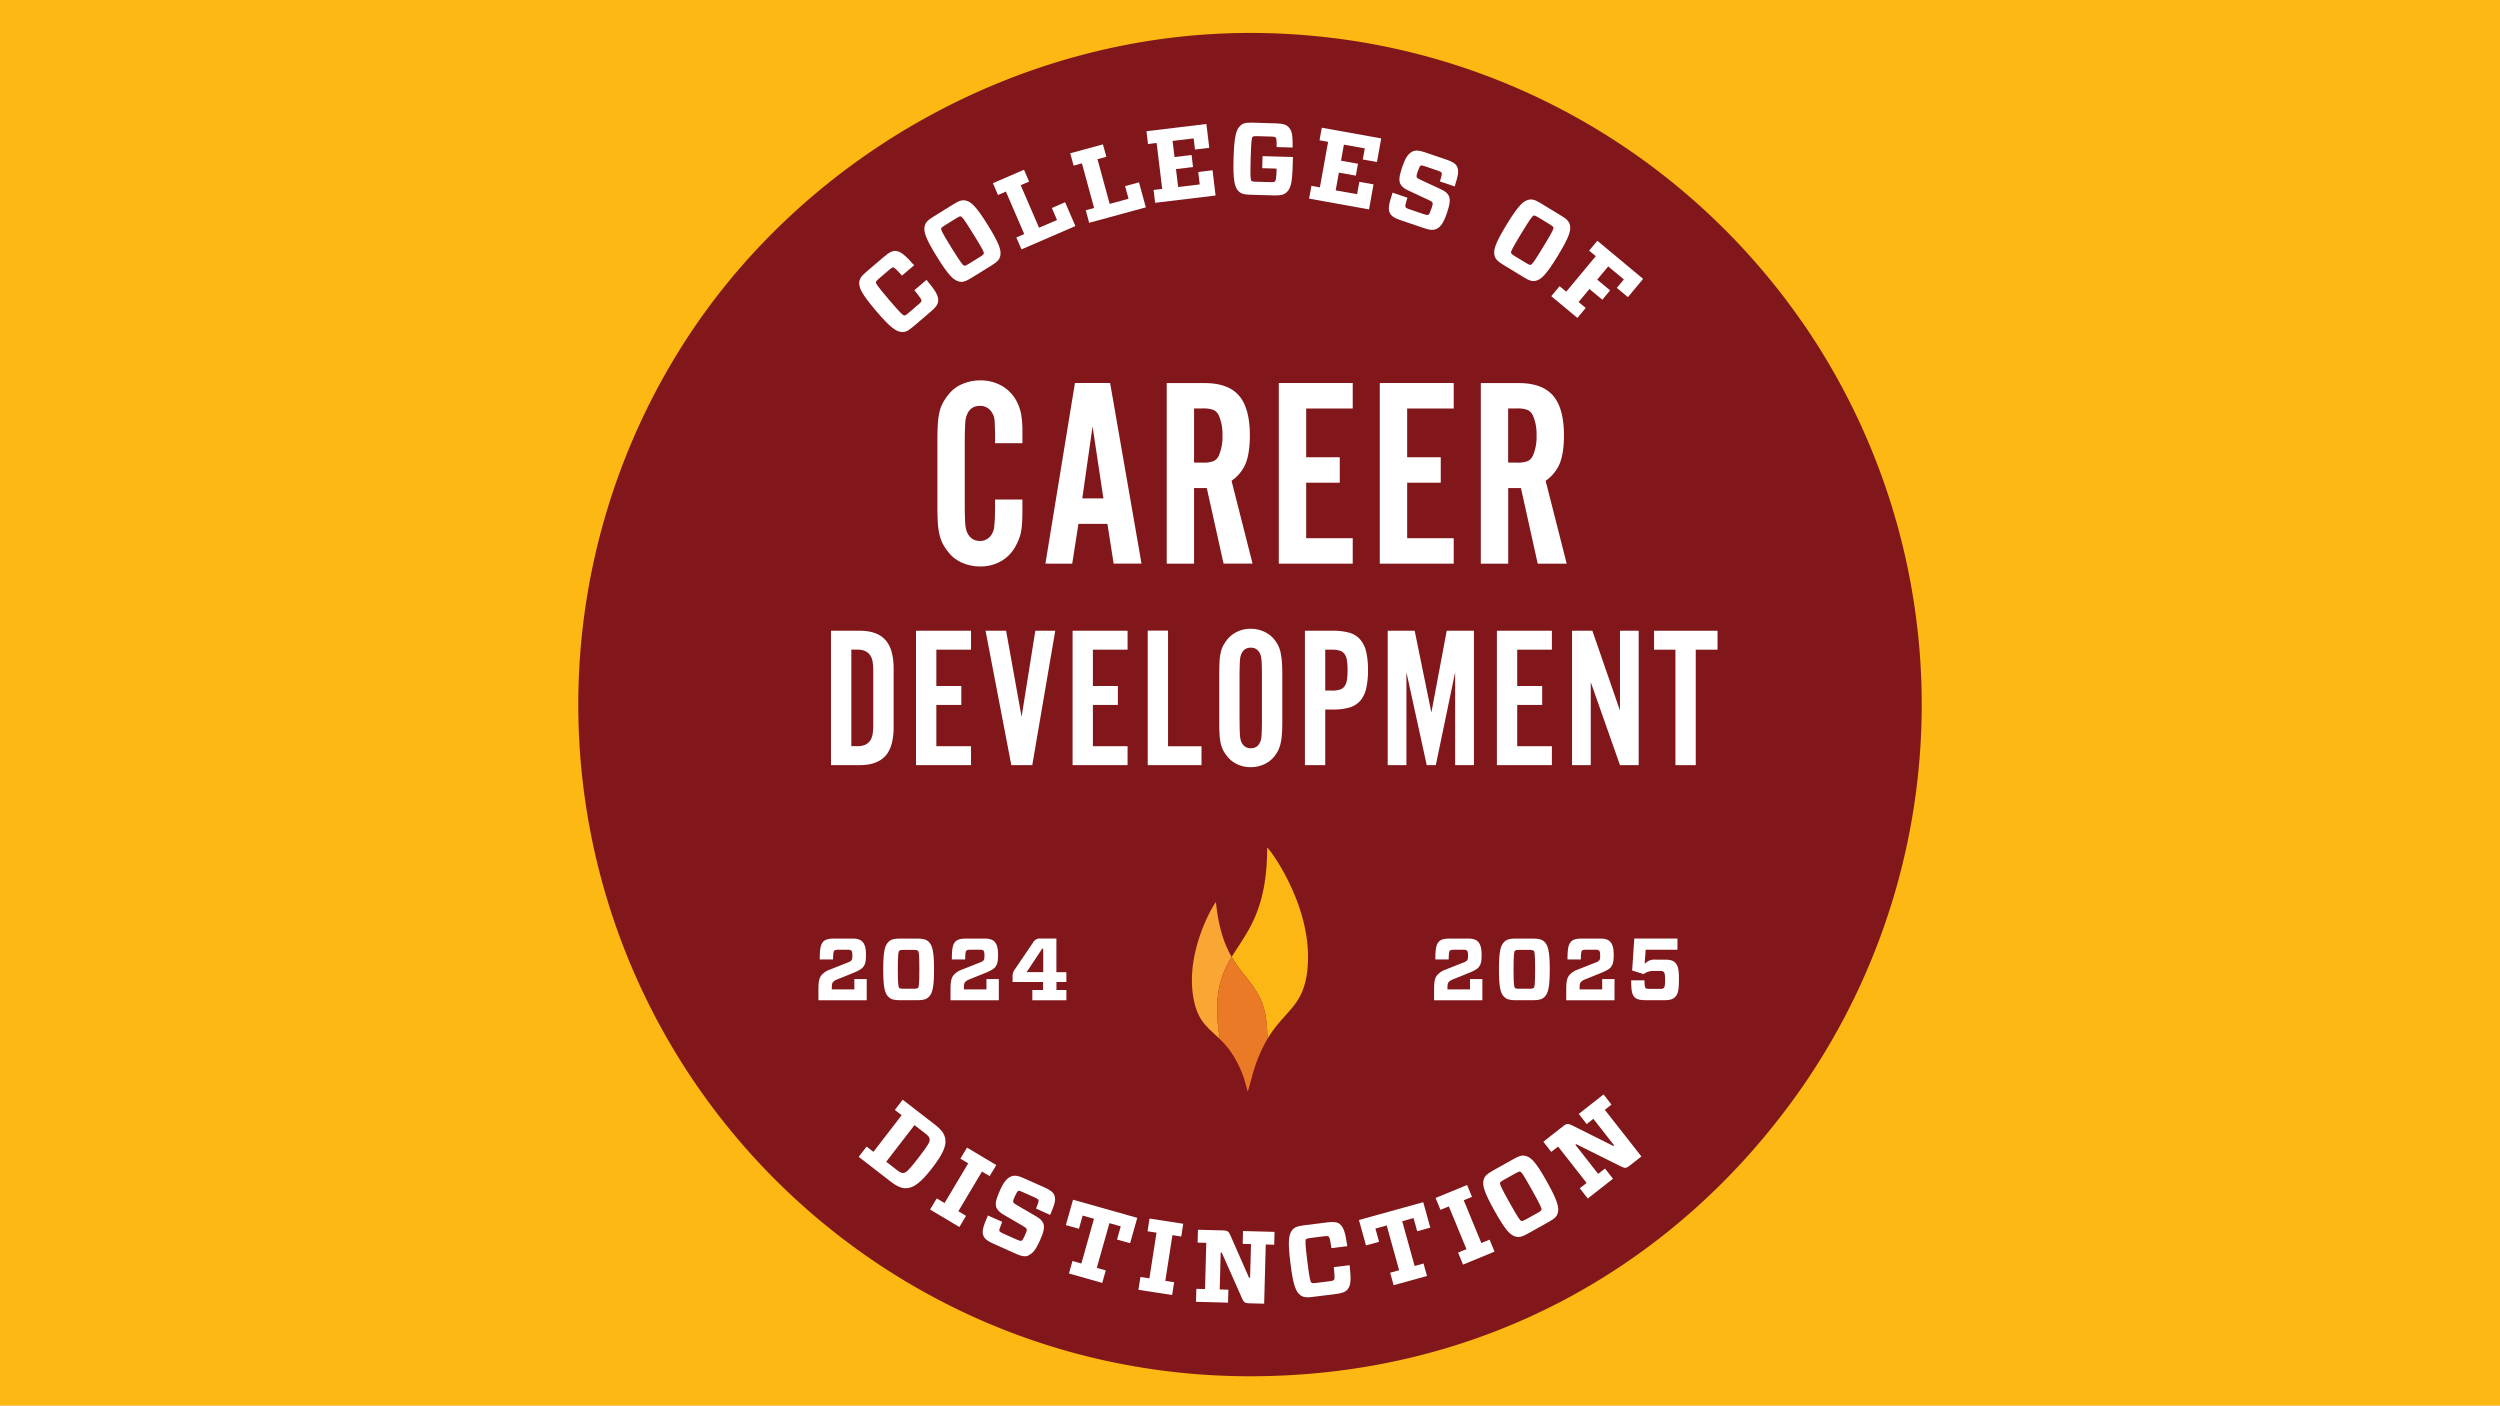 <svg xmlns="http://www.w3.org/2000/svg" xmlns:xlink="http://www.w3.org/1999/xlink" width="1366" height="768" viewBox="0 0 1366 768">
  <rect x="0" y="0" width="1366" height="768" fill="#808080" stroke="none"/>
  <defs>
    <clipPath id="clip-_1366x768_article_hero">
      <rect width="1366" height="768"/>
    </clipPath>
  </defs>
  <g id="_1366x768_article_hero" data-name="1366x768 article hero" clip-path="url(#clip-_1366x768_article_hero)">
    <rect width="1366" height="768" fill="#fff"/>
    <rect id="Rectangle_749" data-name="Rectangle 749" width="1470" height="846" transform="translate(-49 -43)" fill="#fdb813"/>
    <g id="Layer_1" data-name="Layer 1" transform="translate(315.974 18)">
      <g id="Group_19" data-name="Group 19">
        <g id="Group_15" data-name="Group 15">
          <path id="Path_645" data-name="Path 645" d="M668.524,157.72C602.243,62.392,491.92,0,367.011,0S124.6,66.564,59.161,167.194a366.97,366.97,0,0,0,0,399.6C124.6,667.426,238.024,733.99,367.042,733.99s235.2-62.423,301.513-157.72a367.132,367.132,0,0,0,0-418.58" fill="#81171a"/>
          <g id="Group_14" data-name="Group 14" transform="translate(335.288 445.18)">
            <path id="Path_646" data-name="Path 646" d="M133.268,246.5c10.069-16.908,21.362-17.817,22.209-42.661,1.1-32.811-22.272-63.051-22.272-61.89-.094,34.976-11.355,46.331-19.386,59.663,7.466,12.987,17.033,17.566,19.009,35.572a77.193,77.193,0,0,1,.471,9.285" transform="translate(-92.073 -141.92)" fill="#fcb715"/>
            <path id="Path_647" data-name="Path 647" d="M128.6,181.33c-3.858-6.713-7.152-15.653-8.564-29.894-.063-.91-16,24.342-12.7,49.719,1.976,15.308,8,18.319,14.931,25.189a81.935,81.935,0,0,1-1.506-17.755,50.152,50.152,0,0,1,7.842-27.228" transform="translate(-106.887 -121.635)" fill="#faa634"/>
            <path id="Path_648" data-name="Path 648" d="M138.2,196.522c-2.008-18.005-11.544-22.585-19.041-35.572a50.151,50.151,0,0,0-7.842,27.228,79.823,79.823,0,0,0,1.506,17.755c4.3,4.235,8.94,9.85,13.018,21.142l2.133,7.5s1.255-4.423,1.945-6.9c.125-.439.22-.816.345-1.223.031-.22.094-.345.094-.408a82.522,82.522,0,0,1,8.313-20.264,70.538,70.538,0,0,0-.439-9.285" transform="translate(-97.443 -101.255)" fill="#ea7a26"/>
          </g>
          <path id="Path_649" data-name="Path 649" d="M96.206,207.527c.471,3.545-1.223,7.873-7.215,15.621-5.96,7.717-9.724,10.477-13.269,10.948-3.011.376-5.615-.627-9.6-3.7L48.84,217.032l4.329-5.615L56.9,214.3l15.433-20.013L68.6,191.4l4.3-5.584,17.284,13.363c3.952,3.043,5.646,5.3,6.023,8.344ZM63.865,219.7l5.646,4.36c1.882,1.443,2.729,1.882,3.89,1.788,1.412-.188,3.043-1.725,8.187-8.407s6.242-8.626,6.054-10.038c-.157-1.192-.816-1.914-2.666-3.356l-5.646-4.36L63.9,219.7Z" transform="translate(104.363 397.068)" fill="#fff"/>
          <path id="Path_650" data-name="Path 650" d="M80.917,231.457l-3.639,6.085-16-9.536,3.639-6.086,4.266,2.541,12.924-21.707-4.266-2.541,3.607-6.054,16,9.536L93.84,209.75l-4.2-2.509L76.713,228.948l4.2,2.51Z" transform="translate(130.946 414.89)" fill="#fff"/>
          <path id="Path_651" data-name="Path 651" d="M95.429,242.726c-1.568.6-3.482.471-6.368-.816l-12.955-5.8c-3.043-1.349-4.58-2.541-5.3-4.3-.816-2.164-.345-4.58,2.478-11.042l7.811,3.482c-1.474,3.607-1.694,4.486-1.537,4.925.188.439.627.816,2.164,1.506l7.246,3.231c1.474.659,2.164.847,2.635.69.533-.251,1.1-1.192,2.039-3.325.816-1.788,1.035-2.478.784-3.168-.157-.439-.816-.91-2.2-1.725l-10.038-5.835c-2.353-1.349-3.607-2.541-4.266-4.141-.753-2.07-.251-4.36,1.913-9.254,2.039-4.58,3.858-6.838,6.242-7.748,1.568-.6,3.545-.47,6.242.753l12.014,5.364c3.074,1.38,4.643,2.572,5.27,4.2.847,2.227.439,4.392-2.29,10.759L99.57,217c1.349-3.294,1.537-4.109,1.349-4.643-.157-.439-.6-.753-2.008-1.412l-6.681-2.98c-1.349-.6-1.882-.784-2.321-.6-.533.188-1.067,1.129-1.945,3.074-.816,1.788-1.035,2.478-.784,3.105.157.5.69.816,2.2,1.725l10.007,5.835c2.353,1.349,3.576,2.478,4.172,4.015.753,2.008.345,4.454-1.851,9.348-2.2,4.925-4.015,7.215-6.4,8.124Z" transform="translate(150.531 425.359)" fill="#fff"/>
          <path id="Path_652" data-name="Path 652" d="M106.731,241.855l-1.913,6.838-18.194-5.144,1.913-6.838,4.862,1.38,6.9-24.436-6.18-1.757-2.039,7.215L84.93,217.1l3.921-13.865,35.1,9.912-3.921,13.865-7.152-2.008,2.039-7.215-6.18-1.757-6.9,24.436,4.862,1.38Z" transform="translate(181.482 434.292)" fill="#fff"/>
          <path id="Path_653" data-name="Path 653" d="M117.081,241.308l-1.1,7L97.57,245.448l1.1-7,4.893.753,3.89-24.969-4.893-.753,1.067-6.964,18.413,2.855-1.066,6.964-4.831-.753-3.89,24.969Z" transform="translate(208.492 441.301)" fill="#fff"/>
          <path id="Path_654" data-name="Path 654" d="M137.651,216.312l-4.548-.125.188-7.027,17.221.471-.188,7.027-4.611-.125-.878,32.341-8.375-.22c-2.133-.063-2.729-.6-3.607-2.478l-11.2-25.252h-.565l-.533,20.17,4.737.125-.188,7.089-17.5-.471.188-7.089,4.737.125.69-25.252-4.737-.125.188-7.027,14.053.376c2.07.063,2.7.6,3.576,2.478l10.289,23.37h.565l.5-18.382Z" transform="translate(229.924 445.468)" fill="#fff"/>
          <path id="Path_655" data-name="Path 655" d="M136.746,248.051c-3.67.471-5.27.125-6.776-1.035-2.384-1.851-3.858-5.364-5.333-17.315-1.506-12.014-.941-15.747.91-18.1,1.161-1.506,2.635-2.2,6.305-2.666l12.83-1.6c3.451-.439,5.458-.22,6.838.847,2.2,1.725,3.137,4.768,4.172,12.14l-8.658,1.067c-.721-4.8-1.035-5.929-1.537-6.336-.376-.282-.878-.345-2.447-.157l-7.434.941c-1.725.22-2.164.376-2.509.753-.376.565-.5,2.008.753,11.92,1.223,9.881,1.694,11.293,2.2,11.7.439.345.91.408,2.635.188l7.434-.941c1.631-.188,2.039-.439,2.321-.784.408-.5.408-1.412-.125-6.9l8.658-1.066c.847,7.654.721,10.916-1.035,13.112-1.129,1.506-3.011,2.2-6.462,2.635l-12.8,1.6Z" transform="translate(264.487 442.587)" fill="#fff"/>
          <path id="Path_656" data-name="Path 656" d="M171.269,237.14l1.882,6.838-18.225,5.05-1.882-6.838,4.893-1.349-6.776-24.467-6.18,1.725,2.008,7.215-7.152,1.976-3.858-13.9,35.133-9.724,3.858,13.9-7.152,1.976-2.008-7.215-6.18,1.725,6.776,24.467,4.893-1.349Z" transform="translate(290.568 435.211)" fill="#fff"/>
          <path id="Path_657" data-name="Path 657" d="M178.848,230.533l2.7,6.556-17.221,7.089-2.7-6.556,4.58-1.882-9.63-23.37L152,214.253l-2.666-6.493,17.221-7.089,2.666,6.493-4.517,1.851,9.63,23.369Z" transform="translate(319.095 428.8)" fill="#fff"/>
          <path id="Path_658" data-name="Path 658" d="M174.332,197.374c3.294-1.851,4.831-2.1,6.65-1.6,2.886.784,5.552,3.482,11.449,14.022,5.866,10.508,6.776,14.21,5.96,17.1-.5,1.819-1.537,2.98-4.831,4.831l-11.606,6.493c-3.231,1.819-4.8,2.1-6.65,1.6-2.917-.816-5.584-3.513-11.449-14.022-5.9-10.571-6.807-14.241-5.96-17.1.533-1.819,1.6-3.011,4.831-4.831Zm4.109,33.878c.533.157.972,0,2.51-.816l6.525-3.639c1.474-.816,1.851-1.161,1.976-1.662.22-.627-.282-2.039-5.144-10.728-4.893-8.752-5.772-9.85-6.462-10.069-.471-.125-.972,0-2.447.847l-6.525,3.639c-1.537.847-1.851,1.161-2.039,1.663-.157.659.282,2.039,5.176,10.759,4.893,8.752,5.835,9.85,6.431,10.007Z" transform="translate(336.817 417.855)" fill="#fff"/>
          <path id="Path_659" data-name="Path 659" d="M195.359,198.263l-3.576,2.823-4.329-5.552L201.006,184.9l4.329,5.552-3.639,2.855,19.982,25.471-6.587,5.176c-1.694,1.317-2.478,1.286-4.329.408l-24.718-12.3-.439.345,12.453,15.9,3.733-2.917,4.36,5.584-13.771,10.791-4.36-5.584,3.733-2.917-15.59-19.888-3.733,2.917-4.329-5.552,11.073-8.689c1.631-1.286,2.447-1.255,4.329-.408l22.836,11.418.439-.345-11.355-14.492Z" transform="translate(359.203 395.102)" fill="#fff"/>
          <path id="Path_660" data-name="Path 660" d="M78.317,79.415c-2.823,2.415-4.3,3.011-6.211,2.855-3.011-.251-6.148-2.353-13.959-11.512-7.842-9.222-9.442-12.641-9.191-15.621.157-1.913.972-3.262,3.8-5.678l9.85-8.407c2.666-2.259,4.454-3.2,6.18-3.074,2.76.22,5.239,2.259,10.163,7.842l-6.65,5.646c-3.231-3.607-4.109-4.392-4.768-4.454-.471-.031-.941.22-2.133,1.223L59.716,53.1c-1.317,1.129-1.6,1.506-1.663,2.008,0,.69.69,1.945,7.183,9.567,6.462,7.56,7.623,8.5,8.25,8.564.565.031.972-.157,2.29-1.286l5.678-4.862c1.255-1.067,1.474-1.474,1.506-1.945.063-.627-.439-1.38-3.89-5.709l6.65-5.646c4.925,5.929,6.619,8.72,6.368,11.512-.094,1.882-1.317,3.482-3.952,5.74l-9.787,8.375Z" transform="translate(104.561 81.128)" fill="#fff"/>
          <path id="Path_661" data-name="Path 661" d="M76.377,31.2c3.2-1.976,4.705-2.321,6.587-1.882,2.917.659,5.709,3.231,12.077,13.488,6.336,10.226,7.4,13.865,6.713,16.813-.439,1.851-1.412,3.074-4.611,5.05l-11.293,7c-3.168,1.945-4.705,2.321-6.587,1.882-2.949-.69-5.74-3.262-12.077-13.488-6.368-10.289-7.434-13.928-6.713-16.813.439-1.851,1.474-3.105,4.611-5.05Zm5.646,33.658c.533.125.972,0,2.478-.941l6.368-3.952c1.443-.878,1.819-1.255,1.882-1.757.188-.659-.376-2.008-5.646-10.477-5.27-8.532-6.211-9.6-6.9-9.756-.471-.094-.941.063-2.384.941l-6.368,3.952c-1.474.91-1.819,1.255-1.976,1.757-.125.659.376,2.008,5.678,10.54C80.424,63.664,81.427,64.73,82.023,64.856Z" transform="translate(128.804 62.281)" fill="#fff"/>
          <path id="Path_662" data-name="Path 662" d="M79.341,35.75l-4.329,1.882L72.22,31.17l17-7.34,2.792,6.462L87.4,32.268,97.44,55.512l9.818-4.235-2.823-6.556,7.246-3.137L117.3,54.6,87.841,67.338l-2.823-6.493,4.329-1.882L79.341,35.781Z" transform="translate(154.323 50.921)" fill="#fff"/>
          <path id="Path_663" data-name="Path 663" d="M92.089,29.793l-4.548,1.255L85.69,24.272l17.88-4.862,1.851,6.776L100.59,27.5l6.65,24.436,10.32-2.823-1.882-6.9,7.591-2.07L127,53.821,96.042,62.259l-1.851-6.838,4.548-1.255Z" transform="translate(183.106 41.476)" fill="#fff"/>
          <path id="Path_664" data-name="Path 664" d="M99.817,26.808l-.847-7,32.749-3.952,1.568,13.018-7.811.941-.721-6.085-11.512,1.38,1.067,8.815,9.316-1.129.784,6.587-9.316,1.129,1.192,9.787,11.795-1.412-.816-6.807,7.811-.941,1.663,13.8-33.031,3.984L102.86,51.9l4.705-.565-3.043-25.095Z" transform="translate(211.483 33.89)" fill="#fff"/>
          <path id="Path_665" data-name="Path 665" d="M137.746,29.006c0-3.952-.157-4.8-.533-5.239-.314-.282-.784-.471-2.478-.533l-7.528-.22c-1.757-.063-2.2.063-2.6.376-.533.533-.784,2.29-1.066,11.951-.282,9.63-.094,11.481.376,12.014.376.408.816.533,2.572.565l7.811.22c1.568.031,2.133-.063,2.541-.439s.721-1.945.847-5.835V40.738l-7.842-.22.188-6.587,16.594.471-.157,5.333c-.251,9.065-1.192,11.951-3.2,13.865-1.506,1.412-3.419,1.882-6.807,1.788l-13.112-.376c-3.7-.094-5.207-.659-6.525-2.039-2.07-2.2-2.98-5.9-2.635-17.911.345-12.108,1.474-15.716,3.67-17.755,1.38-1.317,2.917-1.788,6.65-1.663l12.987.376c3.482.094,5.489.721,6.65,1.945,1.913,1.976,2.415,4.172,2.321,11.261l-8.72-.251Z" transform="translate(243.851 33.386)" fill="#fff"/>
          <path id="Path_666" data-name="Path 666" d="M132.978,23.442l1.255-6.932L166.7,22.345l-2.321,12.892-7.748-1.38,1.1-6.054-11.418-2.039-1.568,8.752,9.254,1.663L152.834,42.7,143.58,41.04l-1.757,9.693,11.7,2.1,1.223-6.744,7.748,1.38-2.447,13.677L127.3,55.25l1.255-7,4.643.847,4.486-24.875-4.643-.847Z" transform="translate(272.02 35.279)" fill="#fff"/>
          <path id="Path_667" data-name="Path 667" d="M167.282,63.238c-1.506.753-3.419.816-6.4-.22L147.457,58.47c-3.137-1.067-4.8-2.1-5.678-3.764-1.035-2.07-.784-4.548,1.443-11.23l8.093,2.76c-1.129,3.7-1.255,4.611-1.067,5.05.22.439.69.784,2.29,1.317l7.528,2.541c1.537.533,2.227.627,2.7.439.5-.314.972-1.286,1.725-3.513.627-1.851.816-2.572.5-3.231-.22-.439-.91-.847-2.353-1.506L152.1,42.441c-2.478-1.129-3.827-2.2-4.611-3.7-.941-1.976-.659-4.329,1.035-9.379,1.6-4.737,3.2-7.183,5.49-8.313,1.506-.753,3.482-.784,6.305.188l12.453,4.235c3.2,1.1,4.862,2.133,5.646,3.7,1.066,2.133.847,4.329-1.255,10.916L169.1,37.359c1.035-3.388,1.129-4.235.91-4.737-.22-.439-.659-.69-2.133-1.192l-6.932-2.353c-1.38-.471-1.945-.6-2.353-.376-.5.251-.941,1.223-1.631,3.231-.627,1.851-.816,2.572-.471,3.168.188.471.753.721,2.353,1.506L169.352,41.5c2.478,1.129,3.8,2.133,4.548,3.607.941,1.913.753,4.423-.972,9.473-1.725,5.113-3.325,7.56-5.615,8.658Z" transform="translate(301.708 43.791)" fill="#fff"/>
          <path id="Path_668" data-name="Path 668" d="M196.217,37.9c3.231,1.976,4.2,3.168,4.674,5.019.753,2.886-.282,6.525-6.587,16.876-6.274,10.289-9.034,12.892-11.951,13.614-1.851.439-3.356.125-6.587-1.851l-11.355-6.9c-3.168-1.945-4.2-3.168-4.674-5.019-.721-2.949.314-6.587,6.587-16.876,6.274-10.32,9.065-12.924,11.983-13.583,1.851-.439,3.419-.094,6.587,1.851l11.355,6.9ZM168.77,58.129c.125.533.47.878,1.945,1.788l6.4,3.89c1.443.878,1.945,1.035,2.415.878.659-.125,1.631-1.255,6.807-9.756,5.207-8.564,5.74-9.881,5.584-10.571-.125-.471-.5-.816-1.913-1.694l-6.4-3.89c-1.474-.91-1.913-1.035-2.447-.972-.659.188-1.631,1.255-6.838,9.818s-5.709,9.912-5.552,10.508Z" transform="translate(340.905 61.981)" fill="#fff"/>
          <path id="Path_669" data-name="Path 669" d="M190.152,41.6l4.517-5.4,25,20.829L211.357,67l-6.054-5.05,3.858-4.611L200.6,50.222l-6.023,7.215,7.058,5.866L197.4,68.415l-7.058-5.866-5.929,7.121L188.3,72.9l-4.548,5.458L169.48,66.471l4.548-5.458,3.639,3.011,16.155-19.417L190.183,41.6Z" transform="translate(362.152 77.354)" fill="#fff"/>
        </g>
        <g id="Group_16" data-name="Group 16" transform="translate(138.084 189.842)">
          <path id="Path_670" data-name="Path 670" d="M94.075,94.837c0-2.855,0-5.364-.063-7.528s-.125-3.858-.22-5.019a9.409,9.409,0,0,0-2.6-5.709,7.281,7.281,0,0,0-5.4-2.133c-4.047,0-6.619,2.259-7.685,6.776-.408,1.663-.6,6.525-.6,14.586v31.243c0,4.925.063,8.532.22,10.822a19.256,19.256,0,0,0,.816,5.082c1.38,3.545,3.8,5.3,7.246,5.3a7.19,7.19,0,0,0,5.4-2.227,9.521,9.521,0,0,0,2.447-6.054,63.213,63.213,0,0,0,.376-6.493c.063-2.949.063-5.584.063-7.842h14.931v6.493c0,2.259-.063,4.266-.157,5.991a40.369,40.369,0,0,1-.533,4.737,22.3,22.3,0,0,1-1.035,3.921,31.688,31.688,0,0,1-1.694,3.733,20.765,20.765,0,0,1-7.9,8.595,22.373,22.373,0,0,1-11.763,3.074,24.078,24.078,0,0,1-9.787-2.008,18.675,18.675,0,0,1-7.591-5.835,26.91,26.91,0,0,1-2.98-4.454,21.7,21.7,0,0,1-1.882-5.113,42.088,42.088,0,0,1-.91-6.87c-.157-2.666-.22-5.929-.22-9.756V94.712c0-3.858.063-7.121.22-9.85a40.087,40.087,0,0,1,.91-6.964,19.661,19.661,0,0,1,1.882-5.113,28.069,28.069,0,0,1,2.98-4.423,18.675,18.675,0,0,1,7.591-5.835,24.607,24.607,0,0,1,9.787-2.008,23.234,23.234,0,0,1,11.606,2.855,20.745,20.745,0,0,1,8.062,8.062,26.543,26.543,0,0,1,2.666,7.215,52.672,52.672,0,0,1,.753,10.132v6.054H94.075Z" transform="translate(-4.424 -60.52)" fill="#fff"/>
          <path id="Path_671" data-name="Path 671" d="M99.407,137.927l-3.388,21.738H81.37L97.493,60.98h19.229l17.159,98.685H118.636l-3.388-21.738Zm7.717-53.232-5.615,39.336h11.544Z" transform="translate(35.791 -59.537)" fill="#fff"/>
          <path id="Path_672" data-name="Path 672" d="M117.431,159.675H102.5V60.99h20.7c8.595,0,14.837,2.29,18.79,6.87s5.929,11.826,5.929,21.676c0,6.4-.753,11.481-2.227,15.245a21.655,21.655,0,0,1-7.779,9.6L149.4,159.644H133.555l-9.16-41.281h-6.964v41.281Zm4.643-55.208a16.328,16.328,0,0,0,5.96-.816,6.081,6.081,0,0,0,3.043-3.294,25.846,25.846,0,0,0,1.882-10.7,25.846,25.846,0,0,0-1.882-10.7,6.2,6.2,0,0,0-3.043-3.294,16.212,16.212,0,0,0-5.96-.816h-4.643v29.58h4.643Z" transform="translate(80.943 -59.516)" fill="#fff"/>
          <path id="Path_673" data-name="Path 673" d="M162.423,74.908h-25.44v26.632h18.351v13.9H136.983v30.333h25.44v13.9h-40.4V60.98h40.4v13.9Z" transform="translate(122.654 -59.537)" fill="#fff"/>
          <path id="Path_674" data-name="Path 674" d="M180.013,74.908h-25.44v26.632h18.351v13.9H154.573v30.333h25.44v13.9h-40.4V60.98h40.4v13.9Z" transform="translate(160.241 -59.537)" fill="#fff"/>
          <path id="Path_675" data-name="Path 675" d="M172.141,159.675H157.21V60.99h20.7c8.595,0,14.837,2.29,18.79,6.87s5.929,11.826,5.929,21.676c0,6.4-.753,11.481-2.227,15.245a21.655,21.655,0,0,1-7.779,9.6l11.512,45.265H188.3l-9.16-41.281h-6.964v41.281Zm4.643-55.208a16.328,16.328,0,0,0,5.96-.816,6.082,6.082,0,0,0,3.043-3.294,25.847,25.847,0,0,0,1.882-10.7,25.846,25.846,0,0,0-1.882-10.7,6.2,6.2,0,0,0-3.043-3.294,16.213,16.213,0,0,0-5.96-.816h-4.643v29.58h4.643Z" transform="translate(197.849 -59.516)" fill="#fff"/>
          <path id="Path_676" data-name="Path 676" d="M44.02,104.13H59.641c6.4,0,11.073,1.663,14.084,5.019q4.517,4.988,4.517,15.684V156.86q0,10.681-4.517,15.684c-3.011,3.325-7.717,5.019-14.084,5.019H44.02V104.13Zm14.461,63.082c3.105,0,5.364-.941,6.807-2.855a8.962,8.962,0,0,0,1.443-3.513,36.036,36.036,0,0,0,.376-6.148v-27.73a36.289,36.289,0,0,0-.376-6.148,9.457,9.457,0,0,0-1.443-3.513c-1.443-1.913-3.7-2.855-6.807-2.855H55.124v52.73h3.356Z" transform="translate(-44.02 32.668)" fill="#fff"/>
          <path id="Path_677" data-name="Path 677" d="M88.881,114.482H69.934v19.825H83.58v10.352H69.934v22.554H88.881v10.352H58.83V104.13H88.881v10.352Z" transform="translate(-12.373 32.668)" fill="#fff"/>
          <path id="Path_678" data-name="Path 678" d="M85.024,177.564,70.94,104.13H82.17l8.469,47.021,7.5-47.021h10.885L96.474,177.564Z" transform="translate(13.504 32.668)" fill="#fff"/>
          <path id="Path_679" data-name="Path 679" d="M116.151,114.482H97.2v19.825H110.85v10.352H97.2v22.554h18.947v10.352H86.1V104.13h30.051v10.352Z" transform="translate(45.898 32.668)" fill="#fff"/>
          <path id="Path_680" data-name="Path 680" d="M128.582,177.628H99.19V104.1h11.1v63.207h18.288v10.352Z" transform="translate(73.87 32.604)" fill="#fff"/>
          <path id="Path_681" data-name="Path 681" d="M146.093,154.419c0,2.729-.063,5.05-.22,7a33.016,33.016,0,0,1-.721,5.05,18.5,18.5,0,0,1-1.317,3.8,17.754,17.754,0,0,1-2.133,3.294,15.105,15.105,0,0,1-5.615,4.3,17.417,17.417,0,0,1-7.277,1.537,17.03,17.03,0,0,1-7.215-1.537,15.065,15.065,0,0,1-5.552-4.3,20.038,20.038,0,0,1-2.2-3.294,15.447,15.447,0,0,1-1.38-3.858,28.642,28.642,0,0,1-.659-5.05c-.125-1.913-.157-4.235-.157-6.932V128.759c0-2.729.063-5.019.157-6.932a27.864,27.864,0,0,1,.659-5.05,14.3,14.3,0,0,1,1.38-3.858,22.262,22.262,0,0,1,2.2-3.294,15.4,15.4,0,0,1,5.552-4.3,16.928,16.928,0,0,1,7.215-1.537,17.417,17.417,0,0,1,7.277,1.537,15.031,15.031,0,0,1,5.615,4.3,17.752,17.752,0,0,1,2.133,3.294,15.4,15.4,0,0,1,1.317,3.8,38.989,38.989,0,0,1,.721,5.05c.157,1.945.22,4.266.22,7Zm-23.338-1.255c0,3.67.063,6.368.157,8.124a15.933,15.933,0,0,0,.6,3.827c1,2.635,2.792,3.952,5.4,3.952,2.949,0,4.831-1.694,5.615-5.05.282-1.255.439-4.862.439-10.853v-23.15c0-3.733-.063-6.462-.157-8.156a16.2,16.2,0,0,0-.6-3.8c-1-2.635-2.76-3.952-5.3-3.952-3.011,0-4.925,1.694-5.709,5.05a26.992,26.992,0,0,0-.345,3.827c-.063,1.913-.125,4.235-.125,7.027v23.15Z" transform="translate(100.495 31.941)" fill="#fff"/>
          <path id="Path_682" data-name="Path 682" d="M137.674,177.564h-11.1V104.13h15.4a31.524,31.524,0,0,1,8.909,1.1,12.358,12.358,0,0,1,5.9,3.7,15.571,15.571,0,0,1,3.262,6.65,43.184,43.184,0,0,1,1,10.007,43.956,43.956,0,0,1-1,10.069,15.443,15.443,0,0,1-3.231,6.713,12.5,12.5,0,0,1-5.866,3.7,31.29,31.29,0,0,1-8.877,1.1h-4.392Zm3.451-40.716a15.476,15.476,0,0,0,4.329-.5,4.814,4.814,0,0,0,2.7-1.757,7.966,7.966,0,0,0,1.349-3.419,33.452,33.452,0,0,0,.376-5.552,32.482,32.482,0,0,0-.376-5.458,7.728,7.728,0,0,0-1.349-3.451,5.1,5.1,0,0,0-2.7-1.757,16.744,16.744,0,0,0-4.329-.5h-3.451v22.334h3.451Z" transform="translate(132.376 32.668)" fill="#fff"/>
          <path id="Path_683" data-name="Path 683" d="M177.848,177.564V126.809l-10.571,50.754h-4.956l-11.1-50.754v50.754H140.99V104.13h14.743l9.128,44.7,8.375-44.7h14.869v73.434H177.879Z" transform="translate(163.19 32.668)" fill="#fff"/>
          <path id="Path_684" data-name="Path 684" d="M190.061,114.482H171.114v19.825H184.76v10.352H171.114v22.554h18.947v10.352H160.01V104.13h30.051v10.352Z" transform="translate(203.832 32.668)" fill="#fff"/>
          <path id="Path_685" data-name="Path 685" d="M199.293,177.564,183.326,132.2v45.359H173.1V104.13h11.1l15.088,43.6v-43.6h10.226v73.434Z" transform="translate(231.804 32.668)" fill="#fff"/>
          <path id="Path_686" data-name="Path 686" d="M210.163,177.564h-11.1V114.482H187.39V104.13h34.662v10.352H210.164v63.082Z" transform="translate(262.339 32.668)" fill="#fff"/>
        </g>
        <g id="Group_17" data-name="Group 17" transform="translate(131.214 494.806)">
          <path id="Path_687" data-name="Path 687" d="M66.329,173.246c-.816,1.1-2.76,2.164-5.144,3.137l-9.065,3.67a5.827,5.827,0,0,0-2.259,1.412c-.471.533-.721,1.286-.721,3.043v1H61.467v-5.646h6.744v11.606H41.83v-5.74c0-4.674.439-6.587,1.882-8.219a11.061,11.061,0,0,1,4.58-2.886l9.285-3.67c1.6-.627,2.039-.972,2.321-1.349.345-.471.471-.91.471-2.541,0-1.506-.157-2.321-.565-2.76a3,3,0,0,0-2.008-.439H52.589c-1.349,0-1.819.188-2.133.533-.345.345-.565,1.161-.627,4.768H42.551c0-6.462.627-8.438,2.07-9.881,1-1,2.792-1.537,5.74-1.537h10.1c2.76,0,4.329.627,5.333,1.631,1.443,1.506,2.07,3.7,2.008,7.811-.094,3.576-.471,4.705-1.506,6.054Z" transform="translate(-41.83 -157.719)" fill="#fff"/>
          <path id="Path_688" data-name="Path 688" d="M78.027,159.569c1.913,1.913,2.855,5.113,2.855,15.025s-.91,13.112-2.855,15.025c-1.286,1.286-2.886,1.819-6.305,1.819H62.248c-3.419,0-4.956-.533-6.274-1.819-1.976-1.913-2.855-5.144-2.855-15.025s.878-13.081,2.855-15.025c1.286-1.286,2.855-1.819,6.274-1.819h9.473C75.141,157.75,76.74,158.283,78.027,159.569Zm-13.771,25.6h5.427c1.631,0,2.07-.157,2.447-.533.439-.376.721-1.694.721-10.069s-.282-9.661-.721-10.1c-.376-.345-.816-.533-2.447-.533H64.256c-1.6,0-2.07.188-2.447.533-.376.439-.721,1.694-.721,10.1s.345,9.693.721,10.069S62.687,185.166,64.256,185.166Z" transform="translate(-17.705 -157.719)" fill="#fff"/>
          <path id="Path_689" data-name="Path 689" d="M89.339,173.246c-.816,1.1-2.76,2.164-5.144,3.137l-9.065,3.67a5.827,5.827,0,0,0-2.259,1.412c-.471.533-.721,1.286-.721,3.043v1H84.477v-5.646h6.744v11.606H64.84v-5.74c0-4.674.439-6.587,1.882-8.219a11.06,11.06,0,0,1,4.58-2.886l9.285-3.67c1.6-.627,2.039-.972,2.321-1.349.345-.471.471-.91.471-2.541,0-1.506-.157-2.321-.565-2.76a3,3,0,0,0-2.008-.439H75.6c-1.349,0-1.819.188-2.133.533-.345.345-.565,1.161-.627,4.768H65.561c0-6.462.627-8.438,2.07-9.881,1-1,2.792-1.537,5.74-1.537h10.1c2.76,0,4.329.627,5.333,1.631,1.443,1.506,2.07,3.7,2.008,7.811-.094,3.576-.471,4.705-1.506,6.054Z" transform="translate(7.339 -157.719)" fill="#fff"/>
          <path id="Path_690" data-name="Path 690" d="M99.615,176.153h5.427v5.333H99.615v4.392h5.427v5.584h-18.6v-5.584h5.866v-4.392H75.65v-2.98a6.078,6.078,0,0,1,1.286-3.984l9.881-14.555a4.015,4.015,0,0,1,3.67-2.227h9.1v18.382Zm-7.246-12.83H91.8l-8.469,12.8H92.4v-12.8Z" transform="translate(30.438 -157.74)" fill="#fff"/>
        </g>
        <g id="Group_18" data-name="Group 18" transform="translate(467.609 494.806)">
          <path id="Path_691" data-name="Path 691" d="M173.569,173.246c-.816,1.1-2.76,2.164-5.144,3.137l-9.065,3.67a5.827,5.827,0,0,0-2.259,1.412c-.471.533-.721,1.286-.721,3.043v1h12.328v-5.646h6.744v11.606H149.07v-5.74c0-4.674.439-6.587,1.882-8.219a11.06,11.06,0,0,1,4.58-2.886l9.285-3.67a5.03,5.03,0,0,0,2.321-1.349c.345-.471.471-.91.471-2.541,0-1.506-.157-2.321-.565-2.76a3.047,3.047,0,0,0-2.039-.439H159.8c-1.349,0-1.819.188-2.133.533-.345.345-.565,1.161-.627,4.768H149.76c0-6.462.627-8.438,2.07-9.881,1-1,2.792-1.537,5.74-1.537h10.1c2.76,0,4.329.627,5.333,1.631,1.443,1.506,2.07,3.7,2.039,7.811-.094,3.576-.471,4.705-1.506,6.054Z" transform="translate(-149.07 -157.719)" fill="#fff"/>
          <path id="Path_692" data-name="Path 692" d="M185.277,159.569c1.914,1.913,2.855,5.113,2.855,15.025s-.91,13.112-2.855,15.025c-1.286,1.286-2.886,1.819-6.3,1.819H169.5c-3.419,0-4.956-.533-6.274-1.819-1.976-1.913-2.855-5.144-2.855-15.025s.878-13.081,2.855-15.025c1.286-1.286,2.855-1.819,6.274-1.819h9.473C182.391,157.75,183.99,158.283,185.277,159.569Zm-13.771,25.6h5.458c1.631,0,2.07-.157,2.447-.533.439-.376.721-1.694.721-10.069s-.282-9.661-.721-10.1c-.376-.345-.816-.533-2.447-.533h-5.458c-1.6,0-2.07.188-2.447.533-.376.439-.721,1.694-.721,10.1s.345,9.693.721,10.069S169.937,185.166,171.506,185.166Z" transform="translate(-124.924 -157.719)" fill="#fff"/>
          <path id="Path_693" data-name="Path 693" d="M196.589,173.246c-.816,1.1-2.76,2.164-5.144,3.137l-9.065,3.67a5.828,5.828,0,0,0-2.259,1.412c-.471.533-.721,1.286-.721,3.043v1h12.328v-5.646h6.744v11.606H172.09v-5.74c0-4.674.439-6.587,1.882-8.219a11.06,11.06,0,0,1,4.58-2.886l9.285-3.67a5.031,5.031,0,0,0,2.321-1.349c.345-.471.471-.91.471-2.541,0-1.506-.157-2.321-.565-2.76a3.047,3.047,0,0,0-2.039-.439h-5.207c-1.349,0-1.819.188-2.133.533-.345.345-.565,1.161-.627,4.768H172.78c0-6.462.627-8.438,2.07-9.881,1-1,2.792-1.537,5.74-1.537h10.1c2.76,0,4.329.627,5.333,1.631,1.443,1.506,2.07,3.7,2.008,7.811-.094,3.576-.47,4.705-1.506,6.054Z" transform="translate(-99.88 -157.719)" fill="#fff"/>
          <path id="Path_694" data-name="Path 694" d="M201.217,184.811c.376-.376.721-1.161.721-4.423s-.345-4.047-.721-4.392c-.345-.345-.91-.533-2.133-.533h-3.607a8.414,8.414,0,0,0-5.239,1.725l-6.3-1.976,1.161-17.472h23.589v6.117H191.336l-.565,7.4.376.063a6.6,6.6,0,0,1,5.4-2.039h5.144c2.98,0,4.517.47,5.74,1.631,1.6,1.631,2.07,3.858,2.07,8.94,0,6.462-.565,8.281-2.133,9.881-1.067,1.066-2.635,1.694-5.333,1.694H191.117c-2.792,0-4.705-.471-5.74-1.506-1.443-1.443-1.976-3.419-1.976-9.348h7.277c.031,3.074.282,3.89.627,4.235.282.282.878.439,2.133.439H199.3a2.708,2.708,0,0,0,1.913-.471Z" transform="translate(-75.712 -157.74)" fill="#fff"/>
        </g>
      </g>
    </g>
  </g>
</svg>
